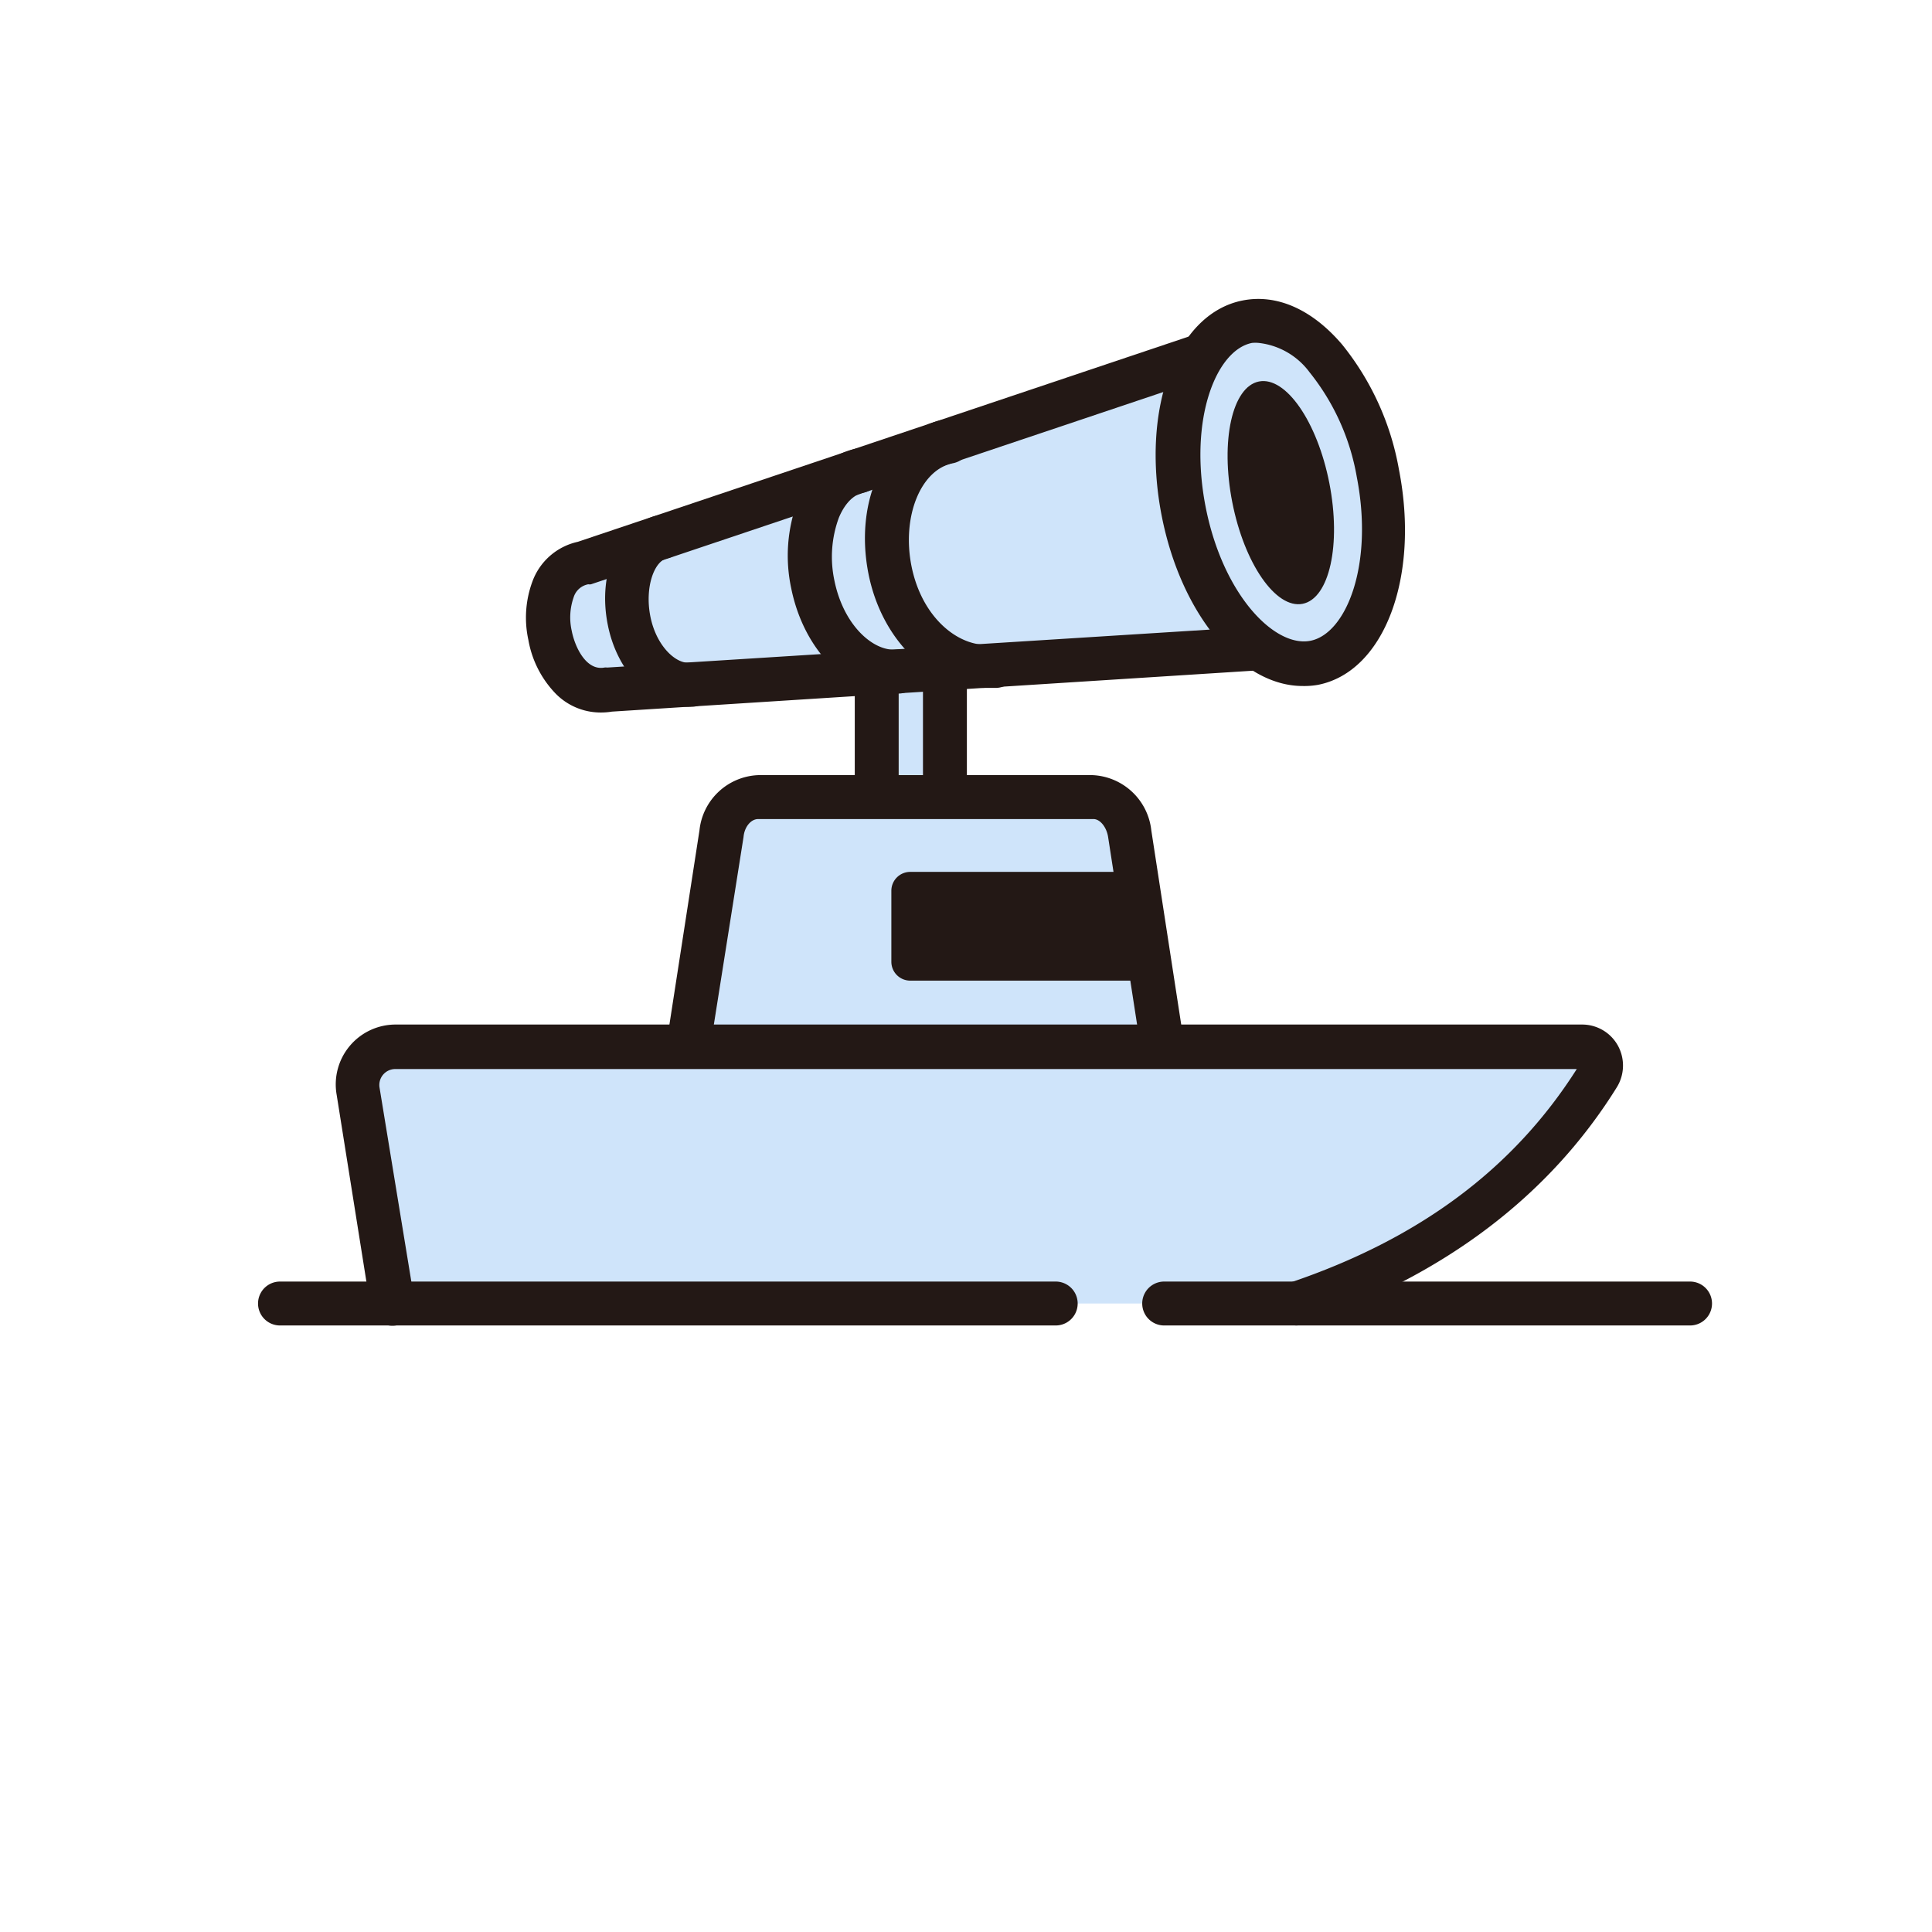 <svg xmlns="http://www.w3.org/2000/svg" preserveAspectRatio="none" viewBox="0 0 132 132"><defs><style>.cls-1{fill:#cfe4fa;}.cls-2{fill:#231815;}</style></defs><g id="text"><rect class="cls-1" x="59.9" y="41.72" width="4.67" height="18.88"/><path class="cls-2" d="M64.56,62.1H59.9a1.5,1.5,0,0,1-1.5-1.5V41.72a1.5,1.5,0,0,1,1.5-1.5h4.66a1.5,1.5,0,0,1,1.5,1.5V60.6A1.5,1.5,0,0,1,64.56,62.1Zm-3.16-3h1.66V43.22H61.4Z"/><path class="cls-1" d="M41.6,47.13l47.12-3-4.06-20.7L39.9,38.5C35.72,39.32,37.41,48,41.6,47.13Z"/><path class="cls-2" d="M41,48.68a4.3,4.3,0,0,1-3.14-1.4,7,7,0,0,1-1.76-3.56,7.11,7.11,0,0,1,.28-4,4.28,4.28,0,0,1,3.09-2.7L84.18,22a1.49,1.49,0,0,1,1.95,1.13l4.06,20.7a1.52,1.52,0,0,1-1.38,1.79l-47,3A4.71,4.71,0,0,1,41,48.68ZM83.51,25.43,40.38,39.92a.59.59,0,0,1-.19,0,1.29,1.29,0,0,0-1,.9,4.15,4.15,0,0,0-.13,2.27c.22,1.14,1,2.75,2.23,2.52a.63.63,0,0,1,.19,0l45.41-2.86Z"/><ellipse class="cls-1" cx="87.51" cy="33.65" rx="6.76" ry="11.87" transform="translate(-4.84 17.47) rotate(-11.09)"/><path class="cls-2" d="M89,46.87c-4.2,0-8.3-4.84-9.63-11.63-1.44-7.36,1-13.82,5.53-14.71,2.33-.46,4.74.6,6.79,3a18.77,18.77,0,0,1,3.89,8.55c1.44,7.35-1,13.82-5.53,14.71A5.33,5.33,0,0,1,89,46.87ZM86,23.43a2.32,2.32,0,0,0-.46,0c-2.44.48-4.34,5.19-3.17,11.19s4.71,9.64,7.16,9.16,4.34-5.19,3.17-11.19a15.69,15.69,0,0,0-3.23-7.16A5,5,0,0,0,86,23.43Z"/><ellipse class="cls-2" cx="87.51" cy="33.65" rx="3.38" ry="7.74" transform="translate(-4.84 17.47) rotate(-11.09)"/><path class="cls-2" d="M61.06,47.39c-3.2,0-6.15-3-7-7.19a10.64,10.64,0,0,1,.45-6,5.48,5.48,0,0,1,3.89-3.53A1.5,1.5,0,1,1,59,33.66c-.93.18-1.46,1.16-1.69,1.72A7.74,7.74,0,0,0,57,39.62c.62,3.13,2.69,4.9,4.23,4.76a1.5,1.5,0,1,1,.29,3Z"/><path class="cls-2" d="M47.05,48.29c-2.55,0-4.89-2.34-5.53-5.63C40.8,39,42.35,35.73,45,35.2a1.5,1.5,0,1,1,.58,2.95c-.85.16-1.54,1.92-1.15,3.94s1.73,3.28,2.7,3.19a1.5,1.5,0,1,1,.28,3Z"/><path class="cls-2" d="M67.33,47c-3.73,0-7.1-3.24-8-7.83-1-5.13,1.28-9.75,5.2-10.52a1.5,1.5,0,1,1,.58,3c-2.2.43-3.5,3.63-2.84,7,.72,3.64,3.31,5.6,5.41,5.39A1.5,1.5,0,1,1,68,47Q67.66,47,67.33,47Z"/><path class="cls-1" d="M79.54,72.15H46.92L49.27,57a2.73,2.73,0,0,1,2.53-2.5H74.66A2.73,2.73,0,0,1,77.19,57Z"/><path class="cls-2" d="M79.54,73.65H46.92a1.49,1.49,0,0,1-1.48-1.73l2.35-15.19a4.21,4.21,0,0,1,4-3.77H74.66a4.23,4.23,0,0,1,4,3.77L81,71.92a1.49,1.49,0,0,1-1.48,1.73Zm-30.87-3H77.79L75.71,57.19c-.11-.7-.56-1.23-1-1.23H51.8c-.49,0-.94.53-1,1.23Z"/><path class="cls-2" d="M78.71,67H62.19a1.29,1.29,0,0,1-1.29-1.29V60.86a1.29,1.29,0,0,1,1.29-1.29H77.51Z"/><path class="cls-1" d="M26.84,89.06,24.46,74.54a2.58,2.58,0,0,1,2.55-3h81.1a1.29,1.29,0,0,1,1.09,2C104.57,81,97.54,86,88.6,89.06"/><path class="cls-2" d="M88.6,90.56a1.5,1.5,0,0,1-.48-2.92c8.88-3,15.3-7.81,19.61-14.6H27a1.09,1.09,0,0,0-1.07,1.26l2.38,14.52a1.5,1.5,0,0,1-3,.48L23,74.79A4.09,4.09,0,0,1,27,70h81.1a2.79,2.79,0,0,1,2.44,1.44,2.83,2.83,0,0,1-.07,2.84c-4.63,7.45-11.83,12.89-21.39,16.16A1.44,1.44,0,0,1,88.6,90.56Z"/><path class="cls-2" d="M115.47,90.56H79.54a1.5,1.5,0,0,1,0-3h35.93a1.5,1.5,0,0,1,0,3Z"/><path class="cls-2" d="M72.13,90.56h-53a1.5,1.5,0,0,1,0-3h53a1.5,1.5,0,0,1,0,3Z"/></g></svg>